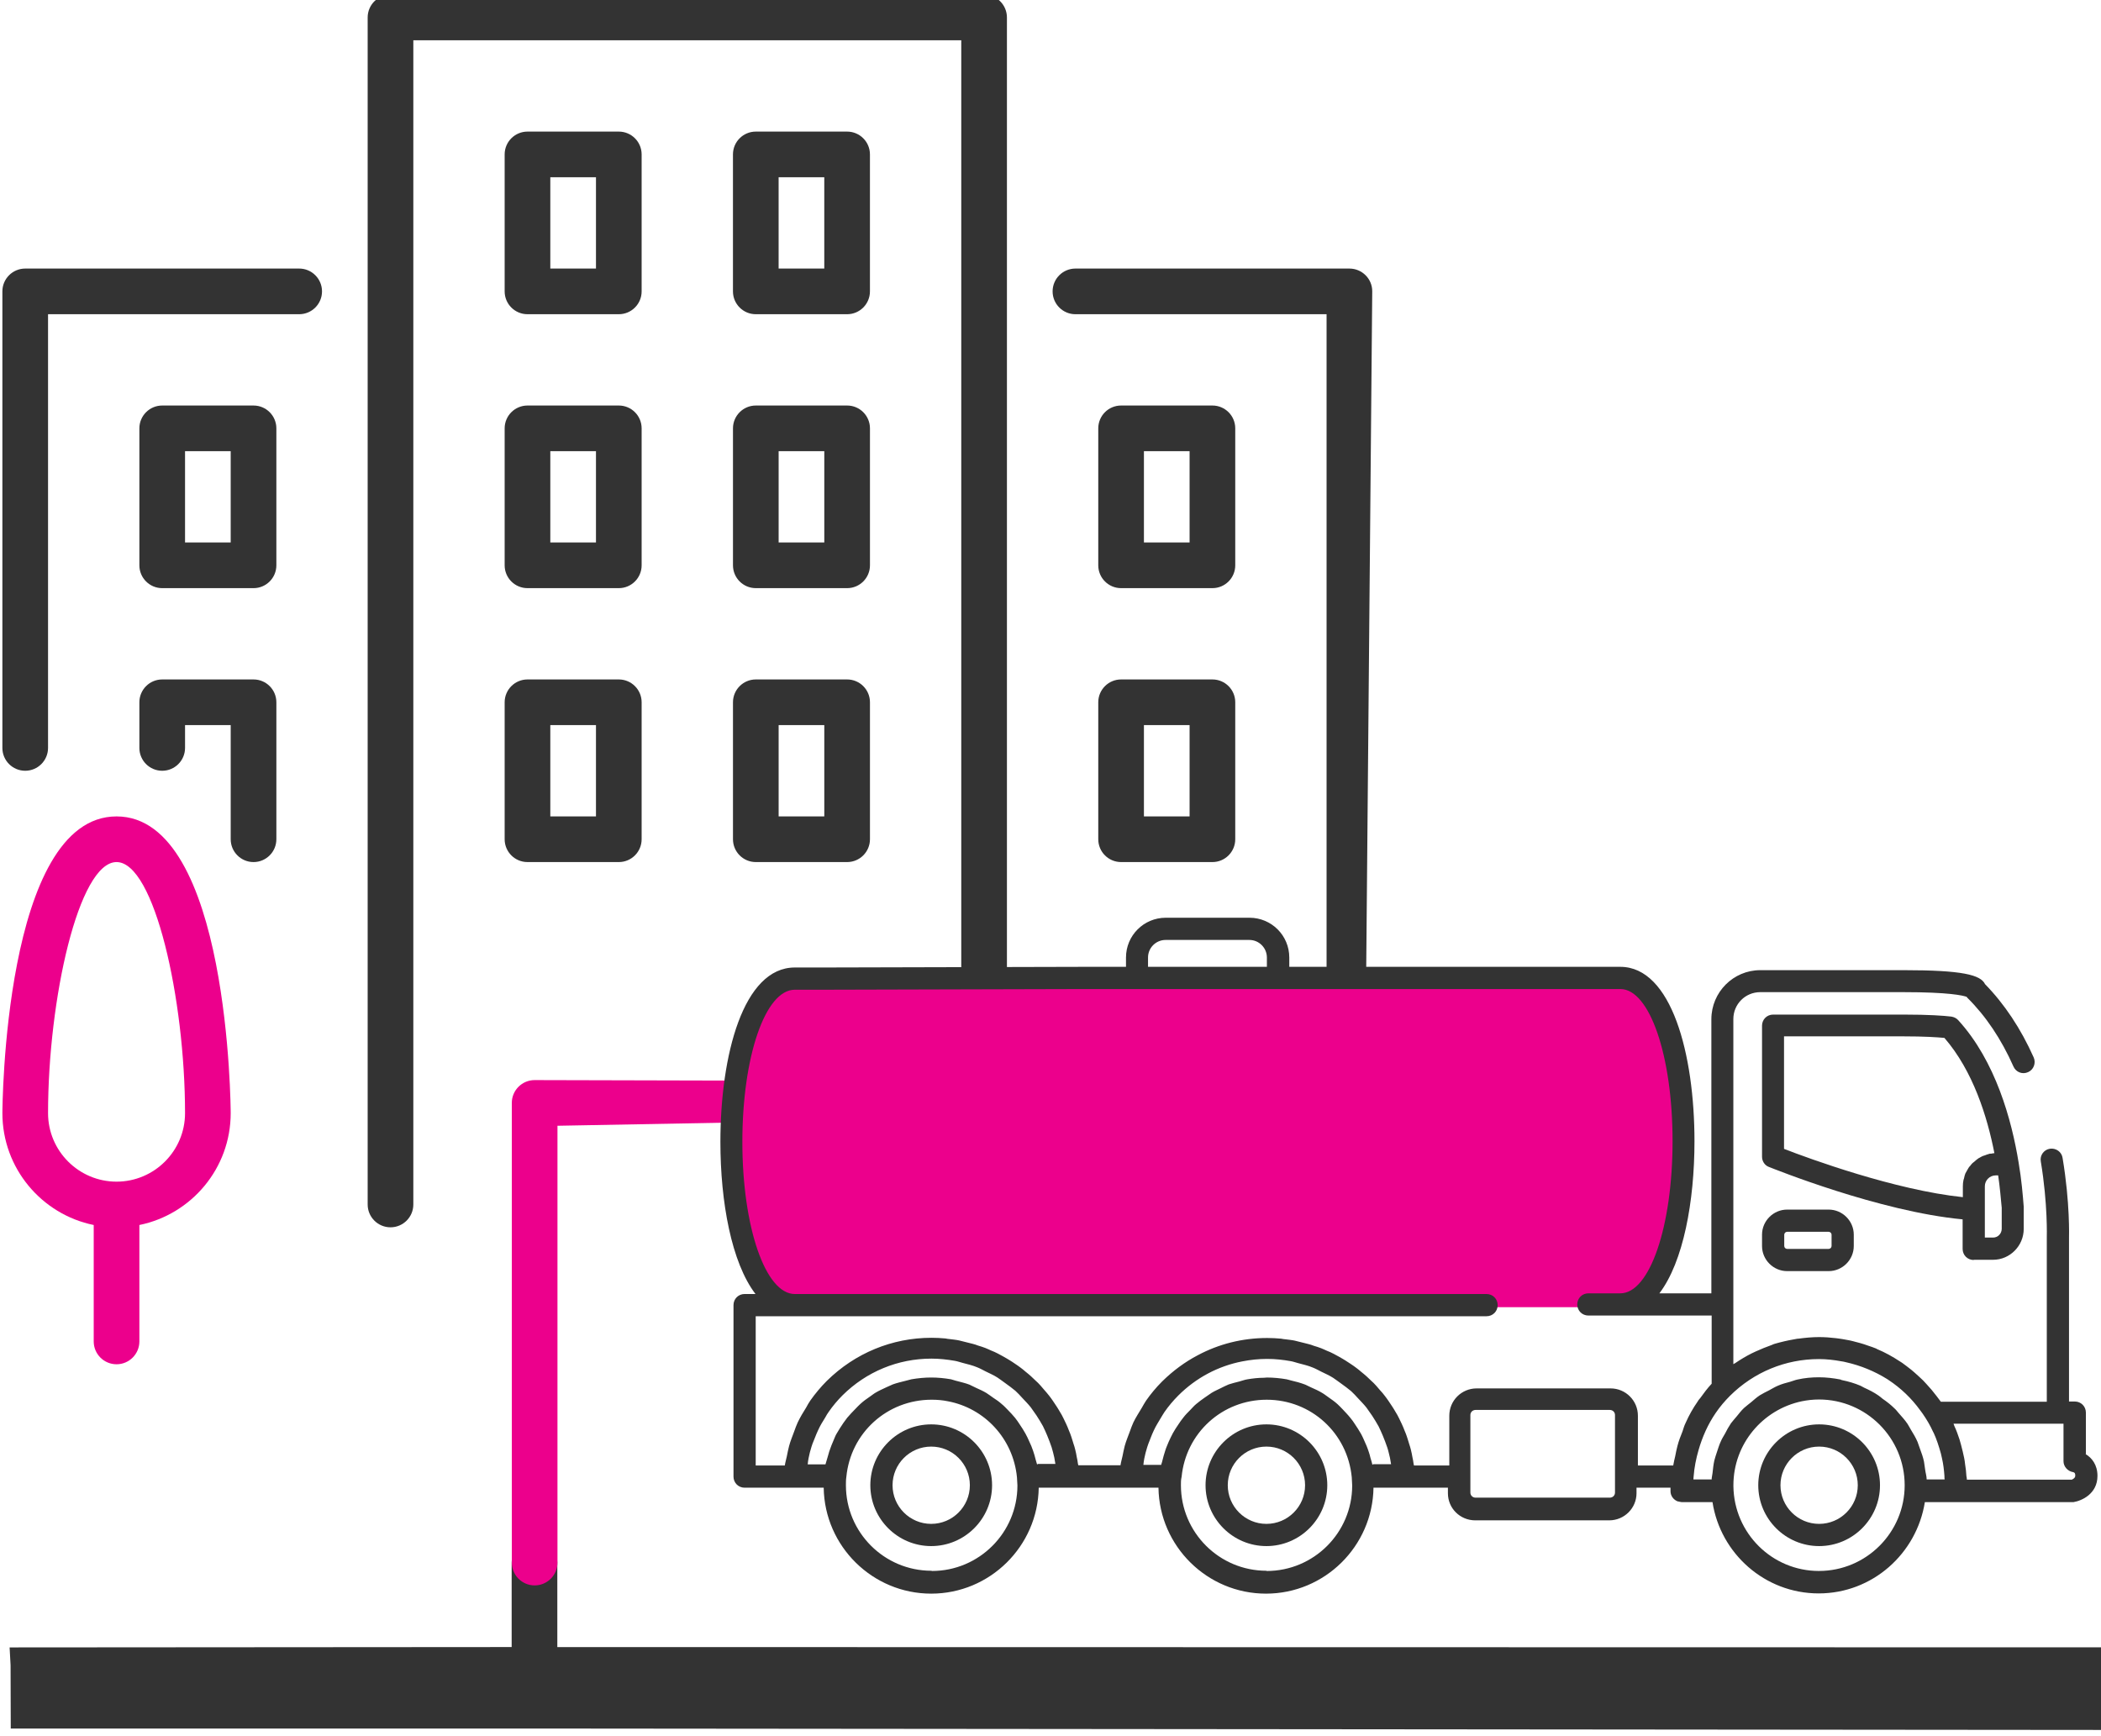 <?xml version="1.0" encoding="UTF-8" standalone="no"?>
<!-- Created with Inkscape (http://www.inkscape.org/) -->

<svg
   width="169.032mm"
   height="139.656mm"
   viewBox="0 0 169.032 139.656"
   version="1.1"
   id="svg1"
   inkscape:version="1.4.2 (f4327f4, 2025-05-13)"
   sodipodi:docname="MOA2.svg"
   xmlns:inkscape="http://www.inkscape.org/namespaces/inkscape"
   xmlns:sodipodi="http://sodipodi.sourceforge.net/DTD/sodipodi-0.dtd"
   xmlns="http://www.w3.org/2000/svg"
   xmlns:svg="http://www.w3.org/2000/svg">
  <sodipodi:namedview
     id="namedview1"
     pagecolor="#ffffff"
     bordercolor="#666666"
     borderopacity="1.0"
     inkscape:showpageshadow="2"
     inkscape:pageopacity="0.0"
     inkscape:pagecheckerboard="0"
     inkscape:deskcolor="#d1d1d1"
     inkscape:document-units="mm"
     inkscape:zoom="0.52221046"
     inkscape:cx="574.48102"
     inkscape:cy="-56.490634"
     inkscape:window-width="1920"
     inkscape:window-height="1009"
     inkscape:window-x="1912"
     inkscape:window-y="-8"
     inkscape:window-maximized="1"
     inkscape:current-layer="g425"
     showguides="true">
    <sodipodi:guide
       position="-0.862,-5.451"
       orientation="0,-1"
       id="guide1"
       inkscape:locked="false" />
    <sodipodi:guide
       position="-0.649,-10.41"
       orientation="0,-1"
       id="guide2"
       inkscape:locked="false" />
  </sodipodi:namedview>
  <defs
     id="defs1" />
  <g
     inkscape:label="Calque 1"
     inkscape:groupmode="layer"
     id="layer1"
     transform="translate(-31.485,-49.742)">
    <g
       id="g425"
       transform="matrix(1.435,0,0,1.435,1165.428,-2503.351)">
      <path
         d="m -761.911,1810.858 c 0,0.707 0.573,1.28 1.28,1.28 h 5.12 c 0.707,0 1.28,-0.574 1.28,-1.28 v -7.68 c 0,-0.707 -0.573,-1.28 -1.28,-1.28 h -5.12 c -0.706,0 -1.28,0.574 -1.28,1.28 v 7.68 z m 2.56,-6.4 h 2.56 v 5.12 h -2.56 z"
         id="path400"
         style="fill:#333333;fill-opacity:1;stroke-width:0.15" />
      <path
         d="m -773.431,1794.218 h -15.36 c -0.706,0 -1.28,0.573 -1.28,1.28 v 25.6 c 0,0.707 0.573,1.28 1.28,1.28 0.707,0 1.28,-0.574 1.28,-1.28 v -24.32 h 14.08 c 0.707,0 1.28,-0.574 1.28,-1.28 0,-0.707 -0.573,-1.28 -1.28,-1.28 z"
         id="path401"
         style="fill:#333333;fill-opacity:1;stroke-width:0.15" />
      <path
         d="m -783.67,1824.938 c -6.327,0 -6.4,16.474 -6.4,16.64 0,3.091 2.203,5.676 5.12,6.271 v 6.529 c 0,0.706 0.573,1.28 1.28,1.28 0.707,0 1.28,-0.574 1.28,-1.28 v -6.529 c 2.917,-0.595 5.12,-3.179 5.12,-6.271 0,-0.166 -0.073,-16.64 -6.4,-16.64 z m 0,20.48 c -2.117,0 -3.84,-1.723 -3.84,-3.84 0,-6.377 1.713,-14.08 3.84,-14.08 2.127,0 3.84,7.703 3.84,14.08 0,2.117 -1.723,3.84 -3.84,3.84 z"
         id="path403"
         style="fill:#ec008c;fill-opacity:1;stroke-width:0.15" />
      <path
         d="m -775.99,1817.258 h -5.12 c -0.707,0 -1.28,0.574 -1.28,1.28 v 2.56 c 0,0.707 0.573,1.28 1.28,1.28 0.706,0 1.28,-0.574 1.28,-1.28 v -1.28 h 2.56 v 6.4 c 0,0.707 0.574,1.28 1.28,1.28 0.707,0 1.28,-0.573 1.28,-1.28 v -7.68 c 0,-0.707 -0.573,-1.28 -1.28,-1.28 z"
         id="path404"
         style="fill:#333333;fill-opacity:1;stroke-width:0.15" />
      <path
         d="m -727.35,1812.138 h 5.12 c 0.707,0 1.28,-0.574 1.28,-1.28 v -7.68 c 0,-0.707 -0.573,-1.28 -1.28,-1.28 h -5.12 c -0.707,0 -1.28,0.573 -1.28,1.28 v 7.68 c 0,0.707 0.573,1.28 1.28,1.28 z m 1.28,-7.68 h 2.56 v 5.12 h -2.56 z"
         id="path405"
         style="fill:#333333;fill-opacity:1;stroke-width:0.15" />
      <path
         d="m -775.99,1801.898 h -5.12 c -0.707,0 -1.28,0.574 -1.28,1.28 v 7.68 c 0,0.707 0.573,1.28 1.28,1.28 h 5.12 c 0.707,0 1.28,-0.574 1.28,-1.28 v -7.68 c 0,-0.707 -0.573,-1.28 -1.28,-1.28 z m -1.28,7.68 h -2.56 v -5.12 h 2.56 z"
         id="path406"
         style="fill:#333333;fill-opacity:1;stroke-width:0.15" />
      <path
         d="m -749.11,1810.858 c 0,0.707 0.573,1.28 1.28,1.28 h 5.12 c 0.707,0 1.28,-0.574 1.28,-1.28 v -7.68 c 0,-0.707 -0.573,-1.28 -1.28,-1.28 h -5.12 c -0.706,0 -1.28,0.574 -1.28,1.28 z m 2.56,-6.4 h 2.56 v 5.12 h -2.56 z"
         id="path407"
         style="fill:#333333;fill-opacity:1;stroke-width:0.15" />
      <path
         d="m -714.55,1794.218 h -15.36 c -0.706,0 -1.28,0.573 -1.28,1.28 0,0.707 0.573,1.28 1.28,1.28 h 14.08 v 40.827 c -0.402,-0.143 2.167,2.102 2.186,-0.015 l 0.374,-42.092 c 0.006,-0.706 -0.573,-1.28 -1.28,-1.28 z"
         id="path408"
         style="fill:#333333;fill-opacity:1;stroke-width:0.15"
         sodipodi:nodetypes="ssssccsss" />
      <path
         d="m -747.831,1796.778 h 5.12 c 0.707,0 1.28,-0.574 1.28,-1.28 v -7.68 c 0,-0.707 -0.573,-1.28 -1.28,-1.28 h -5.12 c -0.706,0 -1.28,0.573 -1.28,1.28 v 7.68 c 0,0.707 0.573,1.28 1.28,1.28 z m 1.28,-7.68 h 2.56 v 5.12 h -2.56 z"
         id="path409"
         style="fill:#333333;fill-opacity:1;stroke-width:0.15" />
      <path
         d="m -749.11,1826.218 c 0,0.707 0.573,1.28 1.28,1.28 h 5.12 c 0.707,0 1.28,-0.574 1.28,-1.28 v -7.68 c 0,-0.707 -0.573,-1.28 -1.28,-1.28 h -5.12 c -0.706,0 -1.28,0.574 -1.28,1.28 z m 2.56,-6.4 h 2.56 v 5.12 h -2.56 z"
         id="path410"
         style="fill:#333333;fill-opacity:1;stroke-width:0.15" />
      <path
         d="m -760.631,1796.778 h 5.12 c 0.707,0 1.28,-0.574 1.28,-1.28 v -7.68 c 0,-0.707 -0.573,-1.28 -1.28,-1.28 h -5.12 c -0.706,0 -1.28,0.573 -1.28,1.28 v 7.68 c 0,0.707 0.573,1.28 1.28,1.28 z m 1.28,-7.68 h 2.56 v 5.12 h -2.56 z"
         id="path411"
         style="fill:#333333;fill-opacity:1;stroke-width:0.15" />
      <path
         d="m -761.911,1826.218 c 0,0.707 0.573,1.28 1.28,1.28 h 5.12 c 0.707,0 1.28,-0.574 1.28,-1.28 v -7.68 c 0,-0.707 -0.573,-1.28 -1.28,-1.28 h -5.12 c -0.706,0 -1.28,0.574 -1.28,1.28 v 7.68 z m 2.56,-6.4 h 2.56 v 5.12 h -2.56 z"
         id="path413"
         style="fill:#333333;fill-opacity:1;stroke-width:0.15" />
      <path
         d="m -728.63,1826.218 c 0,0.707 0.573,1.28 1.28,1.28 h 5.12 c 0.707,0 1.28,-0.574 1.28,-1.28 v -7.68 c 0,-0.707 -0.573,-1.28 -1.28,-1.28 h -5.12 c -0.707,0 -1.28,0.574 -1.28,1.28 z m 2.56,-6.4 h 2.56 v 5.12 h -2.56 z"
         id="path415"
         style="fill:#333333;fill-opacity:1;stroke-width:0.15" />
      <path
         d="m -735.031,1778.858 h -33.28 c -0.706,0 -1.28,0.573 -1.28,1.28 v 66.56 c 0,0.707 0.574,1.28 1.28,1.28 0.707,0 1.28,-0.574 1.28,-1.28 v -65.28 h 30.72 v 55.296 c 0,0.707 0.573,1.28 1.28,1.28 0.707,0 1.28,-0.574 1.28,-1.28 v -56.575 c 0,-0.707 -0.573,-1.28 -1.28,-1.28 z"
         id="path416"
         style="fill:#333333;fill-opacity:1;stroke-width:0.15"
         sodipodi:nodetypes="ssssssccsssss" />
      <path
         d="m -758.958,1871.516 v -4.726 c 0,-0.706 -0.573,-1.28 -1.28,-1.28 -0.707,0 -1.28,0.573 -1.28,1.28 v 4.725 l -28.147,0.02 0.054,1.001 0.01,3.547 h 29.098 l 88.205,0.079 -0.014,-4.631 z"
         id="path408-4"
         style="fill:#333333;fill-opacity:1;stroke-width:0.15"
         sodipodi:nodetypes="sssscccccccs" />
      <path
         d="m -761.51,1841.004 v 25.774 c 0,0.706 0.573,1.28 1.28,1.28 0.707,0 1.28,-0.573 1.28,-1.28 v -24.494 l 17.687,-0.328 c -0.143,0.402 2.102,-2.181 -0.015,-2.186 l -18.952,-0.047 c -0.707,0 -1.28,0.574 -1.28,1.28 z"
         id="path408-4-1"
         style="fill:#ec008c;fill-opacity:1;stroke-width:0.15"
         sodipodi:nodetypes="ssssccssss" />
    </g>
    <g
       id="g426"
       transform="matrix(0.9,0,0,0.9,678.937,-1487.542)">
      <path
         id="path419"
         style="fill:#ec008c;fill-opacity:1;stroke:none;stroke-width:0.352;stroke-linecap:round;stroke-linejoin:round"
         d="m -648.966,1796.221 h 77.545 l 2.464,14.782 -2.464,13.96 h -77.545 c 0,0 -4.584,-1.233 -4.341,-13.96 0.357,-18.656 4.341,-14.782 4.341,-14.782 z"
         sodipodi:nodetypes="cccccsc" />
      <path
         d="m -622.426,1796.519 h 4.647 0.042 12.61 0.042 30.542 c 2.621,0 4.667,5.977 4.667,13.603 0,7.626 -2.046,13.603 -4.667,13.603 h -2.86 c -0.556,0 -0.993,0.437 -0.993,0.993 0,0.556 0.437,0.993 0.993,0.993 h 11.022 v 6.096 c -0.377,0.397 -0.695,0.834 -1.013,1.271 -0.079,0.1 -0.179,0.199 -0.238,0.318 -0.417,0.596 -0.775,1.231 -1.073,1.906 -0.119,0.238 -0.199,0.497 -0.278,0.755 -0.179,0.437 -0.338,0.854 -0.457,1.311 -0.079,0.298 -0.139,0.596 -0.199,0.914 -0.06,0.278 -0.139,0.556 -0.178,0.834 h -3.158 v -4.448 c 0,-1.35 -1.092,-2.443 -2.442,-2.443 h -11.975 c -1.351,0 -2.443,1.092 -2.443,2.443 v 4.448 h -3.158 c 0,0 -0.018,-0.119 -0.038,-0.179 -0.018,-0.179 -0.06,-0.377 -0.099,-0.556 -0.042,-0.218 -0.079,-0.457 -0.139,-0.675 -0.042,-0.179 -0.1,-0.357 -0.159,-0.536 -0.06,-0.218 -0.139,-0.437 -0.198,-0.635 -0.06,-0.179 -0.119,-0.338 -0.199,-0.516 -0.079,-0.199 -0.159,-0.417 -0.258,-0.616 -0.08,-0.159 -0.159,-0.338 -0.238,-0.496 -0.1,-0.199 -0.198,-0.397 -0.318,-0.576 -0.1,-0.159 -0.179,-0.318 -0.278,-0.457 l -0.358,-0.536 c -0.099,-0.159 -0.218,-0.298 -0.318,-0.437 -0.139,-0.179 -0.258,-0.338 -0.417,-0.496 l -0.358,-0.417 c -0.139,-0.159 -0.298,-0.318 -0.457,-0.457 -0.139,-0.119 -0.259,-0.258 -0.397,-0.377 -0.159,-0.139 -0.318,-0.278 -0.496,-0.417 -0.139,-0.119 -0.278,-0.238 -0.417,-0.338 -0.179,-0.139 -0.358,-0.258 -0.536,-0.377 -0.139,-0.099 -0.298,-0.199 -0.457,-0.298 -0.179,-0.119 -0.377,-0.218 -0.576,-0.338 -0.159,-0.079 -0.318,-0.179 -0.476,-0.258 -0.198,-0.1 -0.397,-0.199 -0.616,-0.278 -0.159,-0.079 -0.318,-0.139 -0.497,-0.218 -0.218,-0.079 -0.437,-0.159 -0.655,-0.218 -0.159,-0.06 -0.318,-0.119 -0.497,-0.159 l -0.715,-0.179 -0.476,-0.119 c -0.259,-0.06 -0.536,-0.079 -0.815,-0.119 -0.139,0 -0.278,-0.04 -0.417,-0.06 -0.417,-0.04 -0.834,-0.06 -1.251,-0.06 -2.205,0 -4.329,0.536 -6.216,1.549 -1.132,0.596 -2.184,1.37 -3.138,2.304 l -0.06,0.06 c -0.516,0.516 -0.993,1.092 -1.41,1.688 -0.139,0.199 -0.258,0.437 -0.377,0.635 -0.258,0.437 -0.536,0.854 -0.755,1.31 -0.119,0.258 -0.218,0.536 -0.318,0.814 -0.159,0.437 -0.337,0.854 -0.457,1.291 -0.079,0.298 -0.139,0.616 -0.199,0.914 -0.06,0.278 -0.139,0.536 -0.179,0.814 h -3.773 c 0,0 -0.018,-0.119 -0.038,-0.179 -0.018,-0.179 -0.06,-0.377 -0.099,-0.556 -0.038,-0.218 -0.079,-0.457 -0.139,-0.675 -0.038,-0.179 -0.1,-0.357 -0.159,-0.536 -0.06,-0.218 -0.139,-0.437 -0.199,-0.635 -0.06,-0.179 -0.119,-0.338 -0.199,-0.516 -0.079,-0.199 -0.159,-0.417 -0.258,-0.616 -0.079,-0.159 -0.159,-0.338 -0.238,-0.496 -0.1,-0.199 -0.198,-0.397 -0.318,-0.576 -0.1,-0.159 -0.179,-0.318 -0.278,-0.457 l -0.358,-0.536 c -0.099,-0.159 -0.218,-0.298 -0.318,-0.437 -0.139,-0.179 -0.278,-0.338 -0.417,-0.496 l -0.358,-0.417 c -0.139,-0.159 -0.298,-0.318 -0.457,-0.457 -0.139,-0.119 -0.259,-0.258 -0.398,-0.377 -0.159,-0.139 -0.318,-0.278 -0.496,-0.417 -0.139,-0.119 -0.278,-0.238 -0.417,-0.338 -0.179,-0.139 -0.358,-0.258 -0.536,-0.377 -0.139,-0.1 -0.298,-0.199 -0.457,-0.298 -0.179,-0.119 -0.377,-0.218 -0.576,-0.338 -0.159,-0.079 -0.318,-0.179 -0.477,-0.258 -0.199,-0.099 -0.397,-0.199 -0.616,-0.278 -0.159,-0.079 -0.318,-0.139 -0.496,-0.218 -0.218,-0.079 -0.437,-0.159 -0.655,-0.218 -0.159,-0.06 -0.318,-0.119 -0.496,-0.159 l -0.715,-0.179 -0.476,-0.119 c -0.259,-0.06 -0.536,-0.079 -0.815,-0.119 -0.139,0 -0.278,-0.04 -0.417,-0.06 -0.417,-0.04 -0.834,-0.06 -1.251,-0.06 -3.515,0 -6.831,1.37 -9.353,3.853 -0.536,0.536 -1.033,1.132 -1.47,1.748 -0.139,0.199 -0.258,0.417 -0.377,0.635 -0.278,0.437 -0.536,0.874 -0.755,1.33 -0.119,0.258 -0.218,0.536 -0.318,0.814 -0.159,0.437 -0.337,0.854 -0.457,1.311 -0.079,0.298 -0.139,0.616 -0.199,0.913 -0.06,0.278 -0.139,0.536 -0.179,0.814 h -2.602 v -13.345 h 65.333 c 0.556,0 0.993,-0.437 0.993,-0.993 0,-0.556 -0.437,-0.993 -0.993,-0.993 h -61.839 c -2.621,0 -4.687,-5.977 -4.687,-13.603 0,-7.626 2.046,-13.603 4.687,-13.603 h 2.562 z m -23.353,-1.926 h -2.562 c -4.607,0 -6.652,7.824 -6.652,15.589 0,5.381 0.993,10.803 3.137,13.603 h -0.973 c -0.556,0 -0.993,0.437 -0.993,0.993 v 15.331 c 0,0.556 0.437,0.993 0.993,0.993 h 7.07 c 0.079,5.242 4.368,9.472 9.611,9.472 5.243,0 9.532,-4.23 9.611,-9.472 h 10.704 c 0.079,5.242 4.369,9.472 9.611,9.472 5.243,0 9.532,-4.23 9.611,-9.472 h 6.652 v 0.496 c 0,1.35 1.092,2.423 2.443,2.423 h 11.975 c 1.351,0 2.442,-1.092 2.442,-2.423 v -0.496 h 3.039 v 0.238 0.079 c 0,0.417 0.278,0.774 0.655,0.913 0.038,0 0.079,0 0.119,0.02 0.079,0 0.139,0.04 0.219,0.04 h 2.76 c 0.715,4.607 4.687,8.162 9.492,8.162 4.806,0 8.757,-3.555 9.492,-8.162 h 13.285 c 0.735,-0.119 2.145,-0.735 2.145,-2.343 0,-0.993 -0.497,-1.609 -1.053,-1.946 l 0.018,-0.04 v -3.674 c 0,-0.556 -0.437,-0.993 -0.992,-0.993 h -0.517 v -14.616 c 0,-0.119 0.1,-3.138 -0.576,-7.169 -0.079,-0.536 -0.596,-0.894 -1.132,-0.814 -0.536,0.08 -0.914,0.596 -0.814,1.132 0.635,3.833 0.536,6.772 0.536,6.831 v 14.655 h -9.472 l -0.358,-0.477 c -0.298,-0.397 -0.616,-0.774 -0.953,-1.132 -0.1,-0.1 -0.179,-0.199 -0.278,-0.298 -0.238,-0.238 -0.497,-0.457 -0.755,-0.695 -0.099,-0.079 -0.179,-0.159 -0.278,-0.238 -0.278,-0.218 -0.556,-0.437 -0.834,-0.635 -0.079,-0.04 -0.139,-0.1 -0.218,-0.139 -0.635,-0.417 -1.311,-0.794 -2.026,-1.092 -0.018,0 -0.038,-0.019 -0.06,-0.04 -0.259,-0.1 -0.517,-0.199 -0.775,-0.278 -0.218,-0.08 -0.457,-0.159 -0.675,-0.218 -0.218,-0.06 -0.457,-0.119 -0.675,-0.179 -0.298,-0.079 -0.615,-0.119 -0.913,-0.179 -0.179,-0.021 -0.358,-0.06 -0.556,-0.079 -0.497,-0.06 -1.013,-0.1 -1.529,-0.1 -0.615,0 -1.231,0.06 -1.827,0.139 -0.139,0 -0.258,0.04 -0.397,0.06 -0.596,0.1 -1.172,0.238 -1.728,0.397 -0.079,0.021 -0.179,0.06 -0.258,0.1 -0.497,0.179 -0.993,0.377 -1.47,0.596 -0.119,0.06 -0.218,0.1 -0.337,0.159 -0.516,0.258 -1.013,0.556 -1.509,0.894 -0.042,0.021 -0.1,0.04 -0.139,0.079 v -30.86 c 0,-1.331 1.072,-2.403 2.403,-2.403 h 12.808 c 4.071,0 5.302,0.298 5.64,0.417 0.018,0.021 0.042,0.06 0.06,0.079 1.648,1.628 3.038,3.693 4.13,6.156 0.218,0.497 0.794,0.735 1.311,0.497 0.497,-0.218 0.715,-0.814 0.497,-1.311 -1.152,-2.582 -2.621,-4.786 -4.349,-6.553 -0.397,-0.834 -2.025,-1.251 -7.288,-1.251 h -12.808 c -2.403,0 -4.369,1.966 -4.369,4.389 v 24.505 h -4.647 c 2.144,-2.82 3.137,-8.221 3.137,-13.603 0,-7.764 -2.045,-15.589 -6.632,-15.589 h -29.589 v -0.834 c 0,-1.966 -1.589,-3.555 -3.555,-3.555 h -7.487 c -1.966,0 -3.555,1.589 -3.555,3.555 v 0.834 h -3.693 z m 39.657,-0.06 h -10.644 v -0.834 c 0,-0.874 0.715,-1.569 1.569,-1.569 h 7.487 c 0.874,0 1.569,0.715 1.569,1.569 v 0.834 z m -30.005,53.995 c -4.23,0 -7.646,-3.435 -7.646,-7.646 0,-0.238 0,-0.496 0.038,-0.735 0.377,-3.952 3.654,-6.911 7.626,-6.911 0.497,0 0.973,0.04 1.45,0.139 3.276,0.616 5.838,3.336 6.176,6.792 0,0.238 0.042,0.496 0.042,0.735 0,4.23 -3.436,7.646 -7.646,7.646 z m 9.452,-9.473 c -0.042,-0.159 -0.099,-0.318 -0.139,-0.476 -0.06,-0.258 -0.139,-0.516 -0.219,-0.754 -0.099,-0.298 -0.218,-0.596 -0.357,-0.874 -0.1,-0.238 -0.219,-0.477 -0.338,-0.695 -0.159,-0.278 -0.318,-0.536 -0.496,-0.794 -0.139,-0.219 -0.278,-0.417 -0.437,-0.616 -0.199,-0.238 -0.417,-0.477 -0.635,-0.695 -0.179,-0.179 -0.337,-0.357 -0.536,-0.516 -0.238,-0.218 -0.496,-0.397 -0.775,-0.576 -0.199,-0.139 -0.377,-0.278 -0.596,-0.417 -0.298,-0.179 -0.596,-0.318 -0.914,-0.457 -0.198,-0.1 -0.397,-0.199 -0.616,-0.298 -0.358,-0.139 -0.735,-0.218 -1.092,-0.318 -0.199,-0.04 -0.377,-0.119 -0.556,-0.159 -0.576,-0.1 -1.172,-0.159 -1.768,-0.159 -0.595,0 -1.192,0.06 -1.767,0.159 -0.179,0.04 -0.358,0.1 -0.536,0.139 -0.377,0.1 -0.755,0.179 -1.132,0.318 -0.198,0.079 -0.377,0.179 -0.576,0.258 -0.337,0.159 -0.655,0.298 -0.953,0.477 -0.179,0.1 -0.337,0.238 -0.516,0.357 -0.298,0.199 -0.596,0.417 -0.854,0.655 -0.159,0.139 -0.278,0.278 -0.417,0.417 -0.258,0.258 -0.516,0.536 -0.755,0.814 -0.119,0.159 -0.218,0.298 -0.337,0.457 -0.219,0.318 -0.417,0.635 -0.616,0.973 -0.1,0.159 -0.159,0.338 -0.238,0.516 -0.159,0.357 -0.298,0.715 -0.417,1.072 -0.06,0.199 -0.119,0.397 -0.178,0.616 -0.042,0.179 -0.119,0.357 -0.159,0.536 h -1.589 c 0.018,-0.179 0.038,-0.357 0.079,-0.556 0.06,-0.238 0.099,-0.496 0.179,-0.735 0.099,-0.377 0.238,-0.755 0.397,-1.112 0.079,-0.218 0.179,-0.437 0.278,-0.655 0.178,-0.397 0.397,-0.755 0.635,-1.132 0.099,-0.179 0.199,-0.357 0.318,-0.516 0.358,-0.516 0.774,-1.013 1.231,-1.47 2.125,-2.105 4.945,-3.277 7.943,-3.277 0.715,0 1.41,0.079 2.105,0.199 0.238,0.04 0.437,0.119 0.675,0.179 0.437,0.119 0.894,0.218 1.311,0.397 0.258,0.1 0.497,0.238 0.735,0.358 0.358,0.179 0.735,0.338 1.072,0.556 0.238,0.159 0.477,0.338 0.695,0.496 0.318,0.218 0.616,0.457 0.914,0.695 0.219,0.199 0.417,0.417 0.616,0.635 0.258,0.278 0.516,0.536 0.755,0.834 0.179,0.238 0.337,0.496 0.516,0.735 0.199,0.318 0.397,0.616 0.576,0.953 0.139,0.278 0.259,0.556 0.377,0.834 0.139,0.338 0.278,0.695 0.397,1.052 0.099,0.298 0.159,0.596 0.238,0.913 0.038,0.199 0.06,0.377 0.099,0.576 h -1.588 z m 20.494,9.473 c -4.229,0 -7.645,-3.435 -7.645,-7.646 0,-0.218 0,-0.457 0.042,-0.655 0,-0.019 0.018,-0.06 0.018,-0.079 0.377,-3.932 3.634,-6.911 7.606,-6.911 3.971,0 7.228,2.979 7.606,6.931 0,0.238 0.038,0.496 0.038,0.735 0,4.23 -3.436,7.646 -7.646,7.646 z m 9.473,-9.473 c -0.042,-0.218 -0.119,-0.417 -0.179,-0.635 -0.038,-0.159 -0.079,-0.338 -0.139,-0.496 -0.119,-0.377 -0.278,-0.755 -0.437,-1.092 -0.079,-0.179 -0.159,-0.357 -0.258,-0.536 -0.179,-0.318 -0.377,-0.616 -0.576,-0.914 -0.119,-0.179 -0.238,-0.357 -0.377,-0.516 -0.219,-0.278 -0.457,-0.516 -0.695,-0.774 -0.159,-0.159 -0.298,-0.318 -0.457,-0.457 -0.258,-0.238 -0.556,-0.437 -0.834,-0.635 -0.179,-0.119 -0.338,-0.258 -0.516,-0.357 -0.318,-0.199 -0.675,-0.357 -1.033,-0.516 -0.179,-0.079 -0.337,-0.159 -0.497,-0.238 -0.417,-0.159 -0.854,-0.278 -1.291,-0.377 -0.119,-0.021 -0.238,-0.079 -0.377,-0.1 -0.576,-0.1 -1.171,-0.159 -1.767,-0.159 -0.1,0 -0.179,0.021 -0.278,0.021 -0.497,0 -0.993,0.06 -1.47,0.139 -0.258,0.04 -0.496,0.139 -0.735,0.199 -0.318,0.079 -0.635,0.159 -0.933,0.258 -0.238,0.1 -0.476,0.218 -0.715,0.338 -0.278,0.139 -0.556,0.258 -0.814,0.417 -0.219,0.139 -0.417,0.298 -0.635,0.437 -0.258,0.179 -0.496,0.357 -0.735,0.556 -0.199,0.159 -0.358,0.357 -0.536,0.536 -0.218,0.218 -0.437,0.437 -0.616,0.675 -0.159,0.199 -0.318,0.417 -0.457,0.636 -0.159,0.238 -0.337,0.496 -0.476,0.755 -0.139,0.258 -0.259,0.516 -0.378,0.774 -0.099,0.258 -0.218,0.496 -0.297,0.755 -0.1,0.318 -0.199,0.635 -0.278,0.973 -0.018,0.119 -0.079,0.218 -0.099,0.338 h -1.589 c 0.018,-0.179 0.042,-0.358 0.079,-0.556 0.06,-0.238 0.1,-0.496 0.179,-0.735 0.1,-0.377 0.238,-0.755 0.397,-1.132 0.079,-0.218 0.179,-0.437 0.278,-0.655 0.179,-0.397 0.417,-0.755 0.635,-1.132 0.1,-0.159 0.199,-0.338 0.318,-0.516 0.358,-0.516 0.775,-1.013 1.231,-1.47 1.589,-1.589 3.574,-2.641 5.739,-3.058 0.715,-0.139 1.449,-0.218 2.204,-0.218 0.755,0 1.41,0.079 2.105,0.199 0.238,0.04 0.437,0.119 0.675,0.179 0.437,0.119 0.893,0.218 1.311,0.397 0.258,0.1 0.497,0.238 0.735,0.357 0.357,0.179 0.734,0.338 1.072,0.556 0.238,0.159 0.476,0.338 0.695,0.496 0.318,0.218 0.616,0.457 0.914,0.695 0.218,0.199 0.417,0.417 0.615,0.635 0.258,0.278 0.517,0.536 0.755,0.834 0.178,0.238 0.337,0.496 0.516,0.735 0.198,0.318 0.397,0.616 0.576,0.953 0.139,0.278 0.258,0.556 0.377,0.834 0.139,0.338 0.278,0.695 0.397,1.052 0.1,0.298 0.159,0.596 0.238,0.914 0.042,0.199 0.06,0.377 0.1,0.576 h -1.589 z m 21.685,0.993 v 1.489 c 0,0.258 -0.199,0.457 -0.476,0.457 h -11.975 c -0.278,0 -0.477,-0.199 -0.477,-0.457 v -6.931 c 0,-0.258 0.199,-0.457 0.477,-0.457 h 11.975 c 0.278,0 0.476,0.199 0.476,0.457 z m 18.23,8.499 c -4.19,0 -7.586,-3.376 -7.645,-7.566 v -0.1 c 0,-3.694 2.621,-6.772 6.116,-7.506 0.496,-0.1 1.013,-0.159 1.529,-0.159 4.23,0 7.665,3.436 7.665,7.665 0,4.23 -3.436,7.665 -7.665,7.665 z m 9.632,-8.162 c 0,-0.318 -0.1,-0.596 -0.139,-0.913 -0.042,-0.238 -0.06,-0.477 -0.1,-0.695 -0.079,-0.397 -0.219,-0.774 -0.358,-1.152 -0.079,-0.199 -0.139,-0.417 -0.218,-0.616 -0.159,-0.377 -0.377,-0.735 -0.596,-1.092 -0.099,-0.159 -0.179,-0.338 -0.298,-0.516 -0.238,-0.357 -0.536,-0.675 -0.814,-0.993 -0.119,-0.139 -0.218,-0.278 -0.357,-0.397 -0.318,-0.318 -0.675,-0.596 -1.053,-0.854 -0.119,-0.1 -0.238,-0.199 -0.377,-0.298 -0.397,-0.278 -0.834,-0.497 -1.271,-0.695 -0.119,-0.06 -0.218,-0.119 -0.337,-0.179 -0.516,-0.218 -1.052,-0.377 -1.628,-0.496 -0.06,0 -0.119,-0.04 -0.159,-0.06 -0.616,-0.119 -1.271,-0.199 -1.926,-0.199 -0.655,0 -1.29,0.06 -1.906,0.199 -0.219,0.04 -0.437,0.139 -0.655,0.199 -0.377,0.1 -0.755,0.199 -1.112,0.357 -0.278,0.119 -0.536,0.278 -0.795,0.417 -0.278,0.139 -0.556,0.278 -0.814,0.437 -0.278,0.179 -0.516,0.397 -0.775,0.616 -0.218,0.179 -0.437,0.338 -0.635,0.516 -0.258,0.238 -0.457,0.516 -0.675,0.774 -0.159,0.199 -0.337,0.377 -0.496,0.596 -0.199,0.298 -0.378,0.616 -0.536,0.933 -0.119,0.218 -0.258,0.417 -0.358,0.655 -0.159,0.338 -0.258,0.675 -0.377,1.033 -0.079,0.238 -0.159,0.476 -0.218,0.715 -0.079,0.357 -0.119,0.735 -0.159,1.112 -0.018,0.199 -0.079,0.377 -0.079,0.576 h -1.628 c 0,0 0,-0.179 0.018,-0.278 0.06,-0.794 0.218,-1.589 0.437,-2.343 0.337,-1.172 0.834,-2.304 1.529,-3.316 0.377,-0.556 0.814,-1.072 1.291,-1.549 2.125,-2.105 4.945,-3.277 7.943,-3.277 0.675,0 1.351,0.079 2.006,0.199 0.139,0.021 0.258,0.04 0.397,0.079 1.33,0.298 2.581,0.814 3.694,1.509 0.042,0.02 0.079,0.06 0.119,0.079 1.112,0.735 2.065,1.648 2.84,2.721 0.079,0.1 0.139,0.199 0.219,0.298 0.357,0.516 0.675,1.052 0.933,1.628 0,0.02 0.018,0.04 0.038,0.06 0.278,0.596 0.476,1.231 0.655,1.867 0.042,0.139 0.06,0.298 0.1,0.437 0.119,0.516 0.179,1.033 0.218,1.569 0,0.1 0,0.218 0.018,0.318 h -1.609 z m 13.007,0 h -9.413 c 0,-0.099 -0.018,-0.218 -0.042,-0.318 -0.018,-0.357 -0.06,-0.715 -0.119,-1.072 -0.018,-0.179 -0.042,-0.357 -0.079,-0.536 -0.079,-0.397 -0.179,-0.794 -0.278,-1.172 -0.042,-0.159 -0.1,-0.338 -0.139,-0.496 -0.139,-0.417 -0.278,-0.814 -0.457,-1.192 -0.038,-0.06 -0.038,-0.139 -0.079,-0.218 h 9.83 v 3.356 c 0,0.477 0.377,0.894 0.854,0.973 0.179,0.04 0.198,0.159 0.198,0.318 0,0.258 -0.318,0.338 -0.298,0.357 z"
         id="path420"
         sodipodi:nodetypes="cccccssssssccccccccccssssccccccccsscccccccccccccsccccccccsccsscccccccccccccsscccccccccccccsccccccccsccccccccccsssssscccsscsssscsccsccsssscccsccscsccsccsscscscsccscscccccccscccscccccsccsssccccccsssccsscsssscccccsssscccscsccsccccsccccscccccccscccccscscccscccccccccccscccsccccccccscccccsccscscccccccscccccscccsscscscccsccscccccccccccscscccsccccccccscccccsssssssscccscsssccccccsccccccccscccccccccccsccccccccsccccccccccccccccccccccccscsccc"
         style="fill:#333333;fill-opacity:1;stroke:none;stroke-width:0.352;stroke-opacity:1" />
      <path
         d="m -542.954,1820.726 h 1.728 c 1.509,0 2.74,-1.251 2.74,-2.76 v -1.906 -0.079 c -0.079,-1.032 -0.198,-2.442 -0.457,-3.952 -0.615,-3.773 -2.045,-9.055 -5.401,-12.729 -0.159,-0.179 -0.377,-0.278 -0.616,-0.318 -0.675,-0.079 -1.966,-0.179 -4.269,-0.179 h -11.657 c -0.556,0 -0.993,0.437 -0.993,0.993 v 11.716 c 0,0.397 0.238,0.774 0.616,0.913 0.417,0.159 9.889,3.991 17.316,4.686 v 2.641 c 0,0.556 0.437,0.993 0.993,0.993 z m 2.184,-7.546 c 0.159,1.092 0.238,2.065 0.318,2.899 v 1.867 c 0,0.437 -0.337,0.794 -0.774,0.794 h -0.735 v -4.587 c 0,-0.536 0.437,-0.973 0.973,-0.973 z m -19.143,-2.383 v -10.048 h 10.664 c 1.887,0 3.038,0.079 3.674,0.139 2.562,2.959 3.833,7.05 4.468,10.306 -0.1,0 -0.179,0.021 -0.258,0.04 -0.079,0 -0.179,0 -0.259,0.04 -0.099,0.021 -0.199,0.06 -0.297,0.1 -0.079,0.021 -0.159,0.06 -0.238,0.079 -0.1,0.04 -0.179,0.099 -0.258,0.139 -0.079,0.04 -0.159,0.079 -0.219,0.139 -0.079,0.06 -0.159,0.119 -0.238,0.199 -0.06,0.06 -0.139,0.1 -0.199,0.159 -0.079,0.08 -0.139,0.159 -0.198,0.238 -0.06,0.06 -0.119,0.119 -0.159,0.199 -0.06,0.1 -0.1,0.179 -0.159,0.278 -0.038,0.079 -0.079,0.139 -0.119,0.218 -0.043,0.119 -0.079,0.238 -0.1,0.357 0,0.06 -0.038,0.119 -0.059,0.199 -0.043,0.199 -0.06,0.377 -0.06,0.596 v 0.953 c -6.077,-0.635 -13.762,-3.455 -15.966,-4.309 z"
         id="path421"
         style="fill:#333333;fill-opacity:1;stroke-width:1.986"
         sodipodi:nodetypes="csscccccssssccsccccsscsscccsccccccscccccccccsccc" />
      <path
         d="m -559.635,1816.238 c -1.231,0 -2.244,1.013 -2.244,2.244 v 1.013 c 0,1.231 1.013,2.244 2.244,2.244 h 3.713 c 1.231,0 2.244,-1.013 2.244,-2.244 v -1.013 c 0,-1.231 -1.013,-2.244 -2.244,-2.244 z m 3.972,2.244 v 1.013 c 0,0.139 -0.119,0.258 -0.259,0.258 h -3.713 c -0.139,0 -0.258,-0.119 -0.258,-0.258 v -1.013 c 0,-0.139 0.119,-0.258 0.258,-0.258 h 3.713 c 0.139,0 0.259,0.119 0.259,0.258 z"
         id="path422"
         style="fill:#333333;fill-opacity:1;stroke-width:1.986"
         sodipodi:nodetypes="ssssssssssssssssss" />
      <path
         d="m -556.775,1835.441 c -2.999,0 -5.441,2.443 -5.441,5.441 0,2.998 2.442,5.441 5.441,5.441 2.999,0 5.441,-2.443 5.441,-5.441 0,-2.999 -2.442,-5.441 -5.441,-5.441 z m 0,8.896 c -1.907,0 -3.456,-1.549 -3.456,-3.455 0,-1.906 1.549,-3.455 3.456,-3.455 1.906,0 3.455,1.549 3.455,3.455 0,1.906 -1.549,3.455 -3.455,3.455 z"
         id="path423"
         style="fill:#333333;fill-opacity:1;stroke-width:1.986"
         sodipodi:nodetypes="ssssssssss" />
      <path
         d="m -606.183,1835.441 c -2.999,0 -5.441,2.443 -5.441,5.441 0,2.998 2.443,5.441 5.441,5.441 2.999,0 5.442,-2.443 5.442,-5.441 0,-2.999 -2.443,-5.441 -5.442,-5.441 z m 0,8.896 c -1.906,0 -3.455,-1.549 -3.455,-3.455 0,-1.906 1.549,-3.455 3.455,-3.455 1.907,0 3.456,1.549 3.456,3.455 0,1.906 -1.549,3.455 -3.456,3.455 z"
         id="path424"
         style="fill:#333333;fill-opacity:1;stroke-width:1.986"
         sodipodi:nodetypes="ssssssssss" />
      <path
         d="m -636.149,1835.441 c -2.999,0 -5.441,2.443 -5.441,5.441 0,2.998 2.442,5.441 5.441,5.441 2.999,0 5.442,-2.443 5.442,-5.441 0,-2.999 -2.443,-5.441 -5.442,-5.441 z m 0,8.896 c -1.906,0 -3.455,-1.549 -3.455,-3.455 0,-1.906 1.549,-3.455 3.455,-3.455 1.907,0 3.456,1.549 3.456,3.455 0,1.906 -1.549,3.455 -3.456,3.455 z"
         id="path425"
         style="fill:#333333;fill-opacity:1;stroke-width:1.986"
         sodipodi:nodetypes="ssssssssss" />
    </g>
  </g>
</svg>
